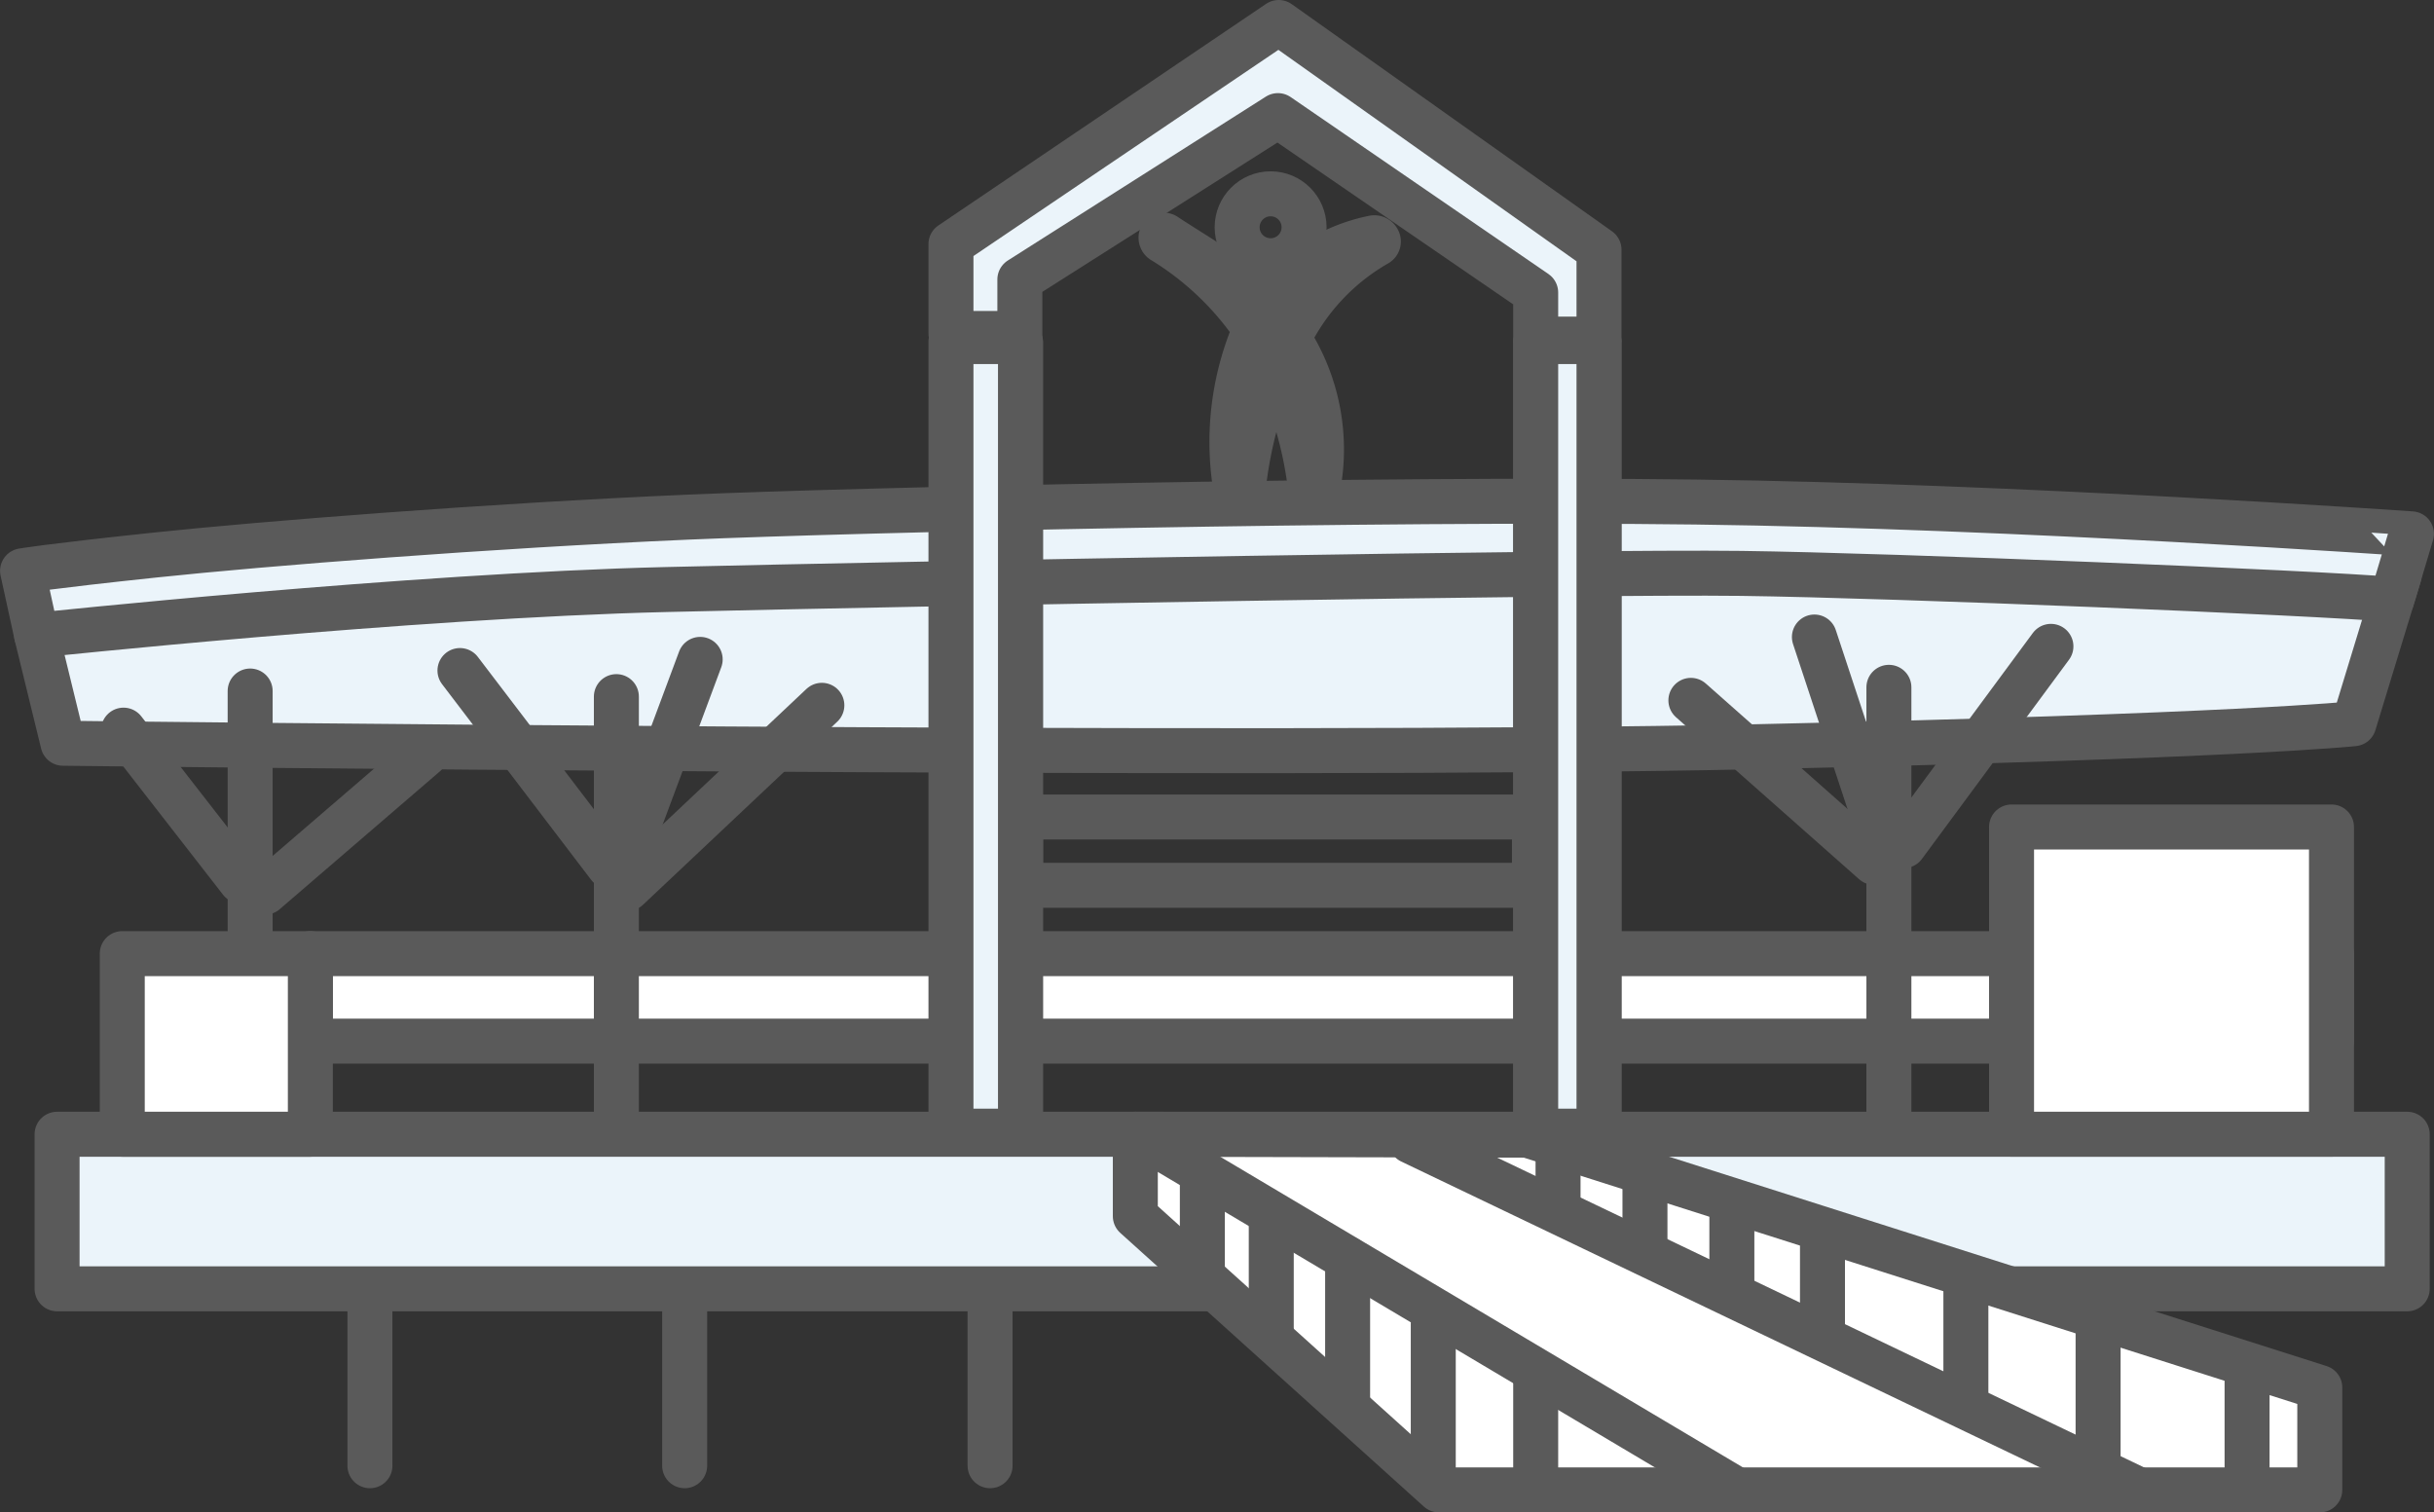 <svg xmlns="http://www.w3.org/2000/svg" xmlns:xlink="http://www.w3.org/1999/xlink" width="108.219" height="67.244" viewBox="0 0 108.219 67.244">
  <rect x="0" y="0" width="108.219" height="67.244" fill="#333333" stroke="none"/>
  <defs>
    <clipPath id="clip-path">
      <rect id="長方形_25228" data-name="長方形 25228" width="108.219" height="67.244" transform="translate(0 0)" fill="none"/>
    </clipPath>
  </defs>
  <g id="グループ_15349" data-name="グループ 15349" transform="translate(0 0)">
    <g id="グループ_15348" data-name="グループ 15348" clip-path="url(#clip-path)">
      <path id="パス_48118" data-name="パス 48118" d="M2.8,33.046s53.566.626,75.184.156,26.672-1.026,26.672-1.026l2.015-6.6L89.274,24.4,53.507,24.03s-19.712.329-20.374.321S8.022,26.019,8.022,26.019l-2.937.873L1.628,28.246Z" fill="#ebf4fa"/>
      <path id="パス_48119" data-name="パス 48119" d="M2.8,33.046s53.566.626,75.184.156,26.672-1.026,26.672-1.026l2.015-6.6L89.274,24.4,53.507,24.03s-19.712.329-20.374.321S8.022,26.019,8.022,26.019l-2.937.873L1.628,28.246Z" fill="none" stroke="#5a5a5a" stroke-linecap="round" stroke-linejoin="round" stroke-width="2"/>
      <path id="パス_48120" data-name="パス 48120" d="M61.265,10.673a.175.175,0,0,0-.184-.1,7.486,7.486,0,0,0-4.739,3.145c-.828-.992-3.056-2.27-4.517-3.231a.133.133,0,0,0-.19.018.163.163,0,0,0,.058.2,13.365,13.365,0,0,1,4.118,3.928,12.647,12.647,0,0,0-.839,7.249.186.186,0,0,0,.138.134l.009,0a.107.107,0,0,0,.133-.089,19.317,19.317,0,0,1,1.443-5.66,17.28,17.28,0,0,1,1.584,5.554.176.176,0,0,0,.126.142l.009,0a.109.109,0,0,0,.136-.067,9.05,9.05,0,0,0-1.259-6.847,9.759,9.759,0,0,1,3.932-4.206A.12.12,0,0,0,61.265,10.673Z" fill="none" stroke="#5a5a5a" stroke-miterlimit="10" stroke-width="2"/>
      <circle id="楕円形_107" data-name="楕円形 107" cx="1.488" cy="1.488" r="1.488" transform="translate(55.005 8.617)" fill="none" stroke="#5a5a5a" stroke-miterlimit="10" stroke-width="2"/>
      <rect id="長方形_25211" data-name="長方形 25211" width="22.852" height="3.036" transform="translate(45.372 36.326)" fill="none" stroke="#5a5a5a" stroke-linecap="round" stroke-linejoin="round" stroke-width="2"/>
      <rect id="長方形_25212" data-name="長方形 25212" width="104.49" height="6.872" transform="translate(2.538 50.43)" fill="#ebf4fa"/>
      <rect id="長方形_25213" data-name="長方形 25213" width="104.49" height="6.872" transform="translate(2.538 50.43)" fill="none" stroke="#5a5a5a" stroke-linecap="round" stroke-linejoin="round" stroke-width="2"/>
      <rect id="長方形_25214" data-name="長方形 25214" width="89.863" height="3.891" transform="translate(13.798 42.399)" fill="#fff"/>
      <rect id="長方形_25215" data-name="長方形 25215" width="89.863" height="3.891" transform="translate(13.798 42.399)" fill="none" stroke="#5a5a5a" stroke-linecap="round" stroke-linejoin="round" stroke-width="2"/>
      <line id="線_470" data-name="線 470" y1="19.043" transform="translate(27.405 30.973)" fill="none" stroke="#5a5a5a" stroke-linecap="round" stroke-linejoin="round" stroke-width="2"/>
      <line id="線_471" data-name="線 471" y1="8.142" x2="8.639" transform="translate(27.902 31.359)" fill="none" stroke="#5a5a5a" stroke-linecap="round" stroke-linejoin="round" stroke-width="2"/>
      <line id="線_472" data-name="線 472" y1="8.445" x2="3.146" transform="translate(27.985 29.317)" fill="none" stroke="#5a5a5a" stroke-linecap="round" stroke-linejoin="round" stroke-width="2"/>
      <line id="線_473" data-name="線 473" x1="6.624" y1="8.694" transform="translate(20.45 29.813)" fill="none" stroke="#5a5a5a" stroke-linecap="round" stroke-linejoin="round" stroke-width="2"/>
      <line id="線_474" data-name="線 474" y1="11.509" transform="translate(11.122 30.724)" fill="none" stroke="#5a5a5a" stroke-linecap="round" stroke-linejoin="round" stroke-width="2"/>
      <line id="線_475" data-name="線 475" y1="7.203" transform="translate(16.448 57.965)" fill="none" stroke="#5a5a5a" stroke-linecap="round" stroke-linejoin="round" stroke-width="2"/>
      <line id="線_476" data-name="線 476" y1="7.203" transform="translate(30.441 57.965)" fill="none" stroke="#5a5a5a" stroke-linecap="round" stroke-linejoin="round" stroke-width="2"/>
      <line id="線_477" data-name="線 477" y1="7.203" transform="translate(44.02 57.965)" fill="none" stroke="#5a5a5a" stroke-linecap="round" stroke-linejoin="round" stroke-width="2"/>
      <line id="線_478" data-name="線 478" y1="6.127" x2="7.121" transform="translate(11.784 33.539)" fill="none" stroke="#5a5a5a" stroke-linecap="round" stroke-linejoin="round" stroke-width="2"/>
      <line id="線_479" data-name="線 479" x1="5.216" y1="6.707" transform="translate(5.492 32.463)" fill="none" stroke="#5a5a5a" stroke-linecap="round" stroke-linejoin="round" stroke-width="2"/>
      <line id="線_480" data-name="線 480" y1="19.623" transform="translate(83.983 30.559)" fill="none" stroke="#5a5a5a" stroke-linecap="round" stroke-linejoin="round" stroke-width="2"/>
      <line id="線_481" data-name="線 481" x1="2.981" y1="9.025" transform="translate(80.671 28.323)" fill="none" stroke="#5a5a5a" stroke-linecap="round" stroke-linejoin="round" stroke-width="2"/>
      <line id="線_482" data-name="線 482" y1="8.859" x2="6.541" transform="translate(84.646 28.738)" fill="none" stroke="#5a5a5a" stroke-linecap="round" stroke-linejoin="round" stroke-width="2"/>
      <line id="線_483" data-name="線 483" x1="8.142" y1="7.203" transform="translate(75.179 31.139)" fill="none" stroke="#5a5a5a" stroke-linecap="round" stroke-linejoin="round" stroke-width="2"/>
      <path id="パス_48121" data-name="パス 48121" d="M50.478,50.43v3.643l13.5,12.171h39.163V61.69L67.907,50.471Z" fill="#fff"/>
      <path id="パス_48122" data-name="パス 48122" d="M50.478,50.43v3.643l13.5,12.171h39.163V61.69L67.907,50.471Z" fill="none" stroke="#5a5a5a" stroke-linecap="round" stroke-linejoin="round" stroke-width="2"/>
      <line id="線_484" data-name="線 484" x2="26.084" y2="15.504" transform="translate(51.137 50.741)" fill="none" stroke="#5a5a5a" stroke-linecap="round" stroke-linejoin="round" stroke-width="2"/>
      <line id="線_485" data-name="線 485" x2="32.374" y2="15.504" transform="translate(62.732 50.741)" fill="none" stroke="#5a5a5a" stroke-linecap="round" stroke-linejoin="round" stroke-width="2"/>
      <line id="線_486" data-name="線 486" y2="4.637" transform="translate(68.279 61.194)" fill="none" stroke="#5a5a5a" stroke-linecap="round" stroke-linejoin="round" stroke-width="2"/>
      <line id="線_487" data-name="線 487" y2="4.637" transform="translate(99.908 61.194)" fill="none" stroke="#5a5a5a" stroke-linecap="round" stroke-linejoin="round" stroke-width="2"/>
      <line id="線_488" data-name="線 488" y2="7.286" transform="translate(93.284 58.544)" fill="none" stroke="#5a5a5a" stroke-linecap="round" stroke-linejoin="round" stroke-width="2"/>
      <line id="線_489" data-name="線 489" y2="6.375" transform="translate(63.725 58.875)" fill="none" stroke="#5a5a5a" stroke-linecap="round" stroke-linejoin="round" stroke-width="2"/>
      <line id="線_490" data-name="線 490" y2="6.375" transform="translate(59.917 55.978)" fill="none" stroke="#5a5a5a" stroke-linecap="round" stroke-linejoin="round" stroke-width="2"/>
      <line id="線_491" data-name="線 491" y2="5.051" transform="translate(56.522 54.073)" fill="none" stroke="#5a5a5a" stroke-linecap="round" stroke-linejoin="round" stroke-width="2"/>
      <line id="線_492" data-name="線 492" y2="4.305" transform="translate(53.458 52.086)" fill="none" stroke="#5a5a5a" stroke-linecap="round" stroke-linejoin="round" stroke-width="2"/>
      <line id="線_493" data-name="線 493" y2="5.63" transform="translate(87.406 56.806)" fill="none" stroke="#5a5a5a" stroke-linecap="round" stroke-linejoin="round" stroke-width="2"/>
      <line id="線_494" data-name="線 494" y2="4.719" transform="translate(81.03 54.736)" fill="none" stroke="#5a5a5a" stroke-linecap="round" stroke-linejoin="round" stroke-width="2"/>
      <line id="線_495" data-name="線 495" y2="3.919" transform="translate(77.001 53.604)" fill="none" stroke="#5a5a5a" stroke-linecap="round" stroke-linejoin="round" stroke-width="2"/>
      <line id="線_496" data-name="線 496" y2="3.919" transform="translate(73.137 51.783)" fill="none" stroke="#5a5a5a" stroke-linecap="round" stroke-linejoin="round" stroke-width="2"/>
      <line id="線_497" data-name="線 497" y2="3.312" transform="translate(69.273 50.292)" fill="none" stroke="#5a5a5a" stroke-linecap="round" stroke-linejoin="round" stroke-width="2"/>
      <path id="パス_48123" data-name="パス 48123" d="M1.629,28.246s16.656-1.766,28-2.035,40.916-.805,47.787-.717,25.538.864,28.929,1.156l.871-2.915S89.63,22.5,75.39,22.321s-37.432.352-44.806.672c-8.854.385-18.811,1.169-23.7,1.686s-5.881.7-5.881.7Z" fill="#ebf4fa"/>
      <path id="パス_48124" data-name="パス 48124" d="M1.629,28.246s16.656-1.766,28-2.035,40.916-.805,47.787-.717,25.538.864,28.929,1.156l.871-2.915S89.63,22.5,75.39,22.321s-37.432.352-44.806.672c-8.854.385-18.811,1.169-23.7,1.686s-5.881.7-5.881.7Z" fill="none" stroke="#5a5a5a" stroke-linecap="round" stroke-linejoin="round" stroke-width="2"/>
      <path id="パス_48125" data-name="パス 48125" d="M56.853,1,42.281,10.853v3.974h3.063v-2.4L56.818,5.14l11.461,7.866v2.07h2.815V11.1Z" fill="#ebf4fa"/>
      <path id="パス_48126" data-name="パス 48126" d="M56.853,1,42.281,10.853v3.974h3.063v-2.4L56.818,5.14l11.461,7.866v2.07h2.815V11.1Z" fill="none" stroke="#5a5a5a" stroke-linecap="round" stroke-linejoin="round" stroke-width="2"/>
      <rect id="長方形_25216" data-name="長方形 25216" width="2.926" height="35.106" transform="translate(42.446 15.241)" fill="#fff"/>
      <rect id="長方形_25217" data-name="長方形 25217" width="2.926" height="35.106" transform="translate(42.446 15.241)" fill="none" stroke="#5a5a5a" stroke-linecap="round" stroke-linejoin="round" stroke-width="2"/>
      <rect id="長方形_25218" data-name="長方形 25218" width="2.815" height="35.106" transform="translate(68.279 15.241)" fill="#fff"/>
      <rect id="長方形_25219" data-name="長方形 25219" width="2.815" height="35.106" transform="translate(68.279 15.241)" fill="none" stroke="#5a5a5a" stroke-linecap="round" stroke-linejoin="round" stroke-width="2"/>
      <rect id="長方形_25220" data-name="長方形 25220" width="3.091" height="35.106" transform="translate(42.281 15.186)" fill="#ebf4fa"/>
      <rect id="長方形_25221" data-name="長方形 25221" width="3.091" height="35.106" transform="translate(42.281 15.186)" fill="none" stroke="#5a5a5a" stroke-linecap="round" stroke-linejoin="round" stroke-width="2"/>
      <rect id="長方形_25222" data-name="長方形 25222" width="2.815" height="35.106" transform="translate(68.279 15.186)" fill="#ebf4fa"/>
      <rect id="長方形_25223" data-name="長方形 25223" width="2.815" height="35.106" transform="translate(68.279 15.186)" fill="none" stroke="#5a5a5a" stroke-linecap="round" stroke-linejoin="round" stroke-width="2"/>
      <rect id="長方形_25224" data-name="長方形 25224" width="8.363" height="8.031" transform="translate(5.436 42.399)" fill="#fff"/>
      <rect id="長方形_25225" data-name="長方形 25225" width="8.363" height="8.031" transform="translate(5.436 42.399)" fill="none" stroke="#5a5a5a" stroke-linecap="round" stroke-linejoin="round" stroke-width="2"/>
      <rect id="長方形_25226" data-name="長方形 25226" width="14.225" height="13.661" transform="translate(89.436 36.769)" fill="#fff"/>
      <rect id="長方形_25227" data-name="長方形 25227" width="14.225" height="13.661" transform="translate(89.436 36.769)" fill="none" stroke="#5a5a5a" stroke-linecap="round" stroke-linejoin="round" stroke-width="2"/>
    </g>
  </g>
</svg>
